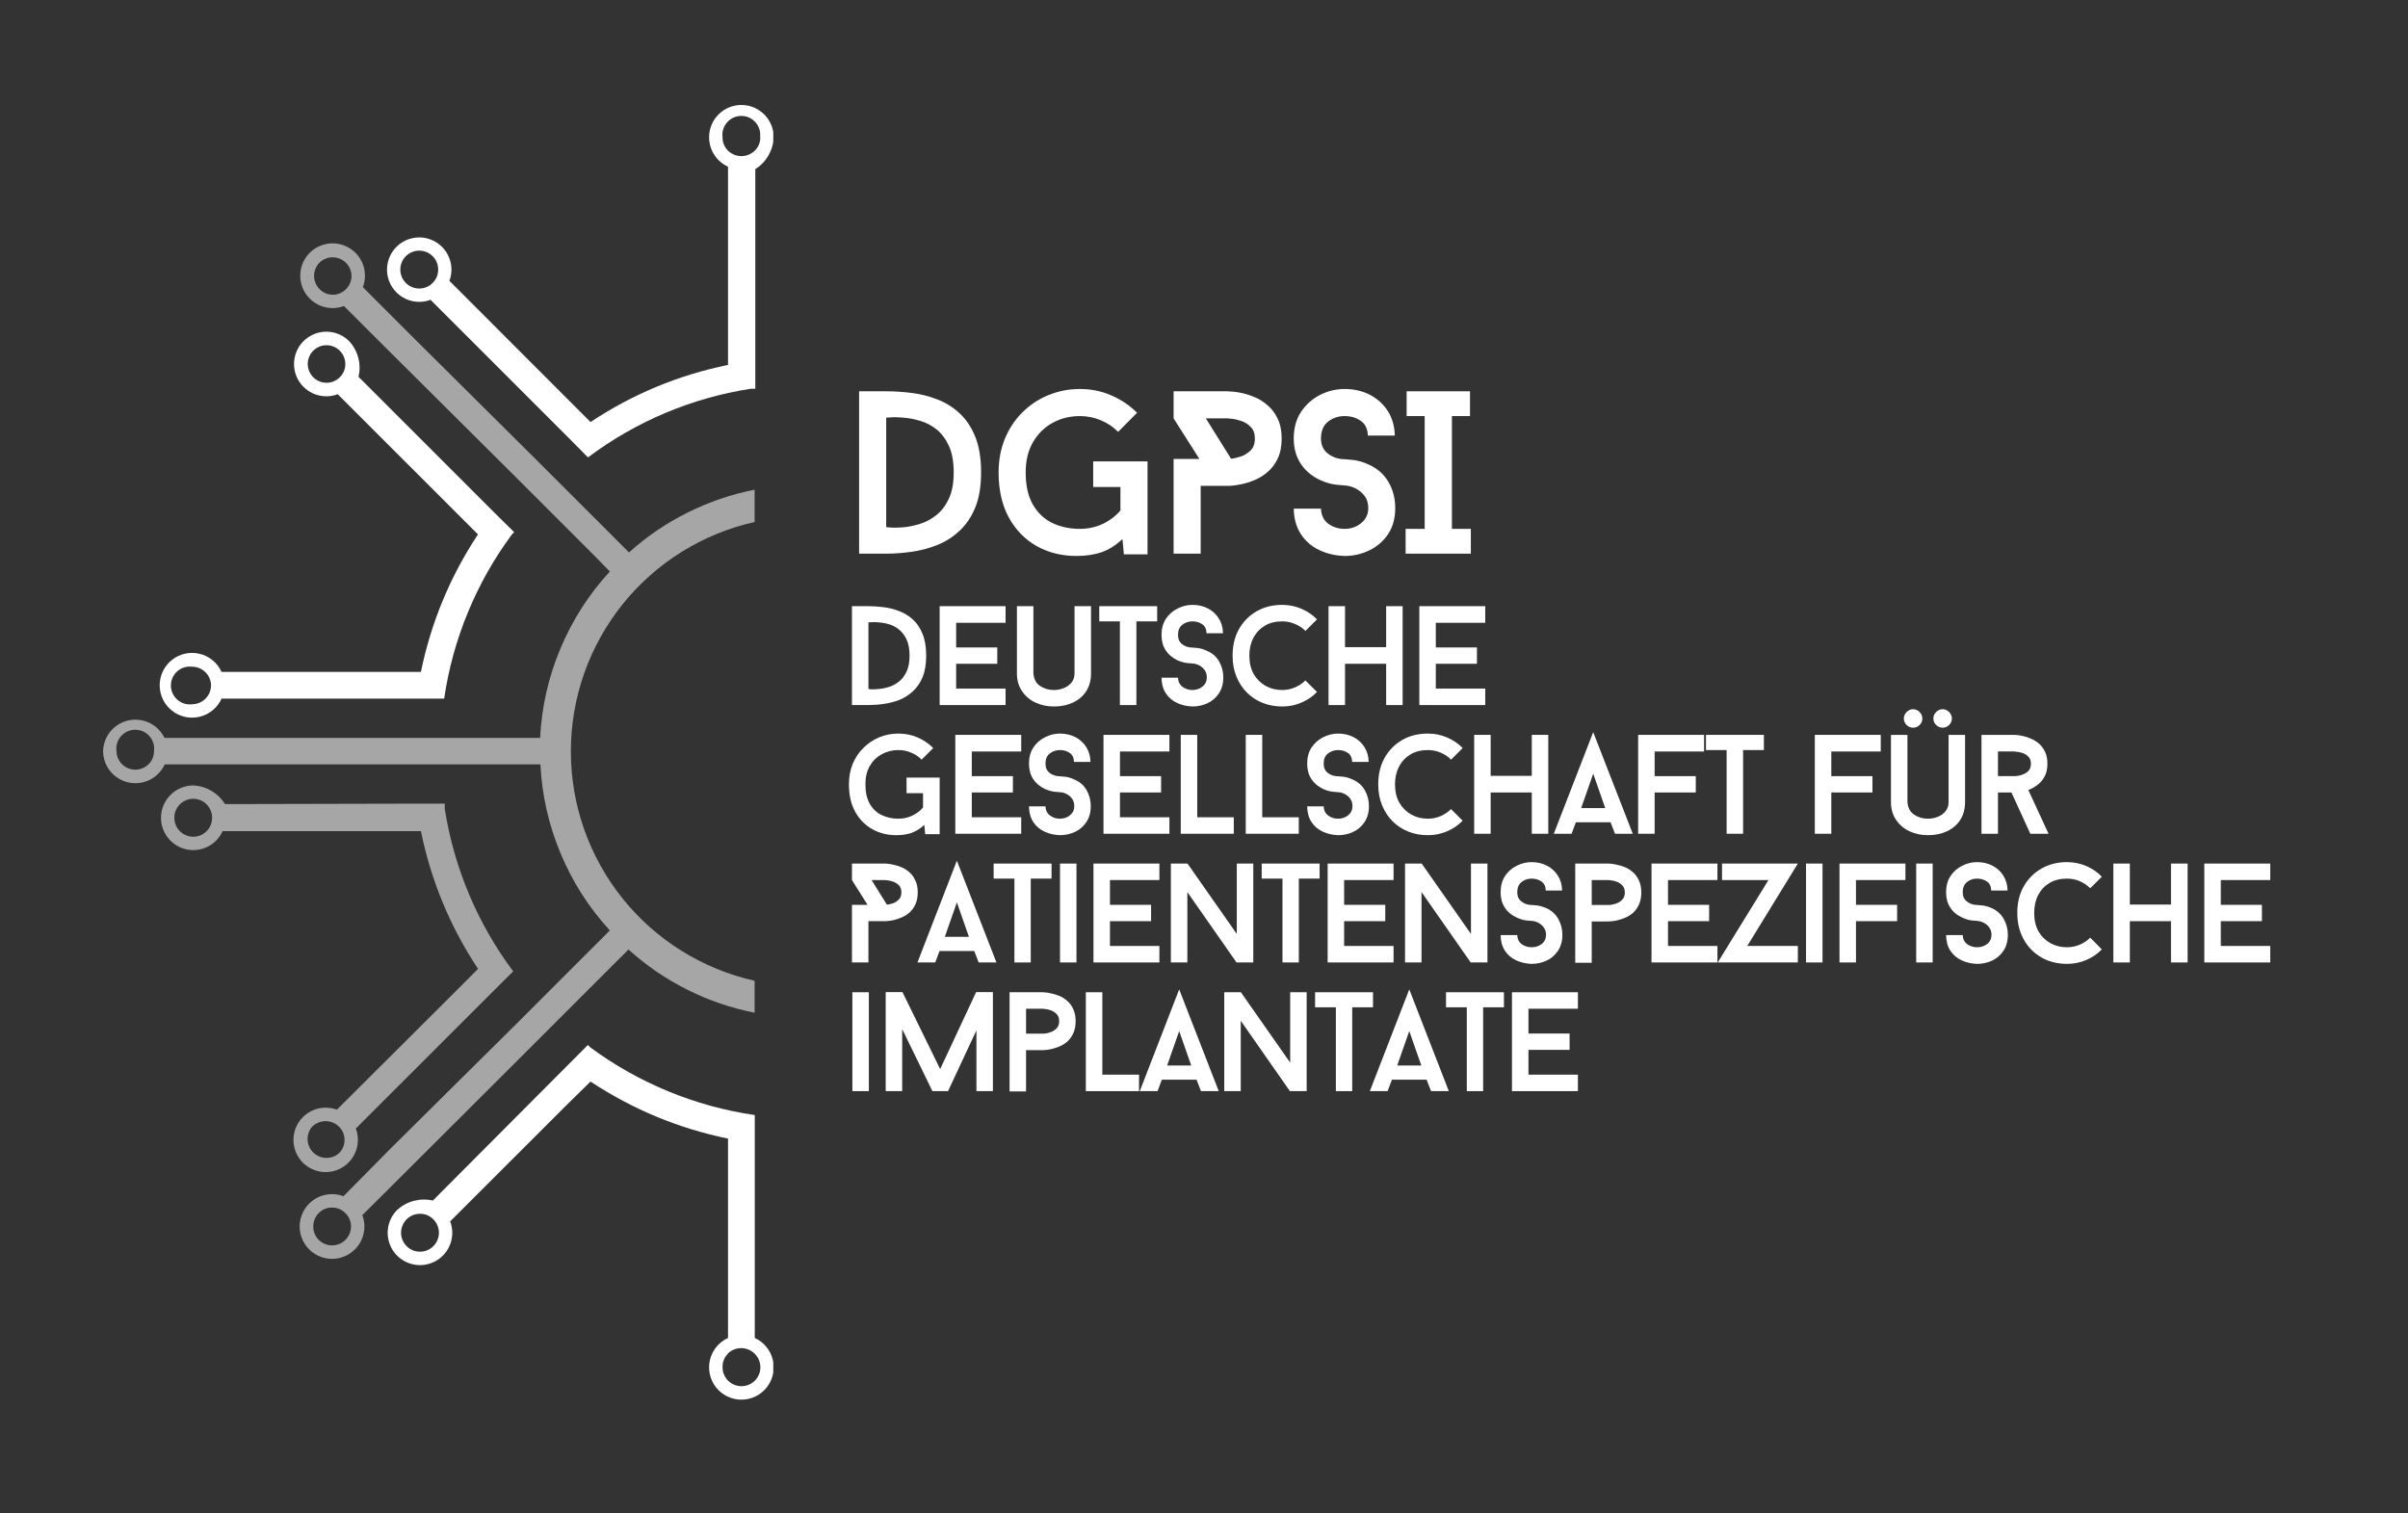 <svg xmlns="http://www.w3.org/2000/svg" xmlns:xlink="http://www.w3.org/1999/xlink" width="350" viewBox="0 0 262.5 165" height="220" preserveAspectRatio="xMidYMid meet"><rect x="0" y="0" width="262.5" height="165" fill="#333333" stroke="none"/><defs><g></g><clipPath id="7691afd030"><path d="M 42 11.207 L 84.297 11.207 L 84.297 50 L 42 50 Z M 42 11.207 " clip-rule="nonzero"></path></clipPath><clipPath id="3bd747a283"><path d="M 42 113 L 84.297 113 L 84.297 152.848 L 42 152.848 Z M 42 113 " clip-rule="nonzero"></path></clipPath><clipPath id="331f155a8c"><path d="M 11.238 26 L 83 26 L 83 138 L 11.238 138 Z M 11.238 26 " clip-rule="nonzero"></path></clipPath></defs><g fill="#ffffff" fill-opacity="1"><g transform="translate(91.653, 60.363)"><g><path d="M 4.953 -17.703 C 5.816 -17.703 6.723 -17.645 7.672 -17.531 C 8.629 -17.414 9.555 -17.188 10.453 -16.844 C 11.359 -16.508 12.172 -16.016 12.891 -15.359 C 13.617 -14.711 14.203 -13.859 14.641 -12.797 C 15.078 -11.734 15.297 -10.422 15.297 -8.859 C 15.297 -7.336 15.082 -6.055 14.656 -5.016 C 14.227 -3.984 13.648 -3.133 12.922 -2.469 C 12.203 -1.801 11.395 -1.289 10.5 -0.938 C 9.602 -0.582 8.676 -0.336 7.719 -0.203 C 6.758 -0.066 5.836 0 4.953 0 L 2 0 L 2 -17.703 Z M 4.953 -2.891 C 4.953 -2.891 5.129 -2.875 5.484 -2.844 C 5.836 -2.82 6.289 -2.832 6.844 -2.875 C 7.406 -2.926 8.004 -3.051 8.641 -3.25 C 9.273 -3.445 9.867 -3.766 10.422 -4.203 C 10.973 -4.641 11.426 -5.234 11.781 -5.984 C 12.133 -6.734 12.312 -7.691 12.312 -8.859 C 12.312 -10.035 12.133 -11.004 11.781 -11.766 C 11.426 -12.523 10.973 -13.125 10.422 -13.562 C 9.867 -14 9.273 -14.305 8.641 -14.484 C 8.004 -14.672 7.406 -14.785 6.844 -14.828 C 6.289 -14.879 5.836 -14.891 5.484 -14.859 C 5.129 -14.836 4.953 -14.828 4.953 -14.828 Z M 4.953 -2.891 "></path></g></g></g><g fill="#ffffff" fill-opacity="1"><g transform="translate(107.39, 60.363)"><g><path d="M 17.703 -10.062 L 17.703 0.078 L 15.125 0.078 L 14.969 -1.594 C 14.25 -0.914 13.492 -0.438 12.703 -0.156 C 11.91 0.113 10.988 0.25 9.938 0.25 C 8.352 0.25 6.922 -0.102 5.641 -0.812 C 4.359 -1.531 3.344 -2.566 2.594 -3.922 C 1.844 -5.285 1.469 -6.93 1.469 -8.859 C 1.469 -10.172 1.691 -11.383 2.141 -12.5 C 2.598 -13.613 3.234 -14.578 4.047 -15.391 C 4.867 -16.211 5.816 -16.844 6.891 -17.281 C 7.961 -17.727 9.109 -17.953 10.328 -17.953 C 11.555 -17.953 12.703 -17.719 13.766 -17.25 C 14.836 -16.789 15.77 -16.16 16.562 -15.359 L 14.5 -13.281 C 13.969 -13.82 13.336 -14.242 12.609 -14.547 C 11.891 -14.848 11.129 -15 10.328 -15 C 9.242 -15 8.254 -14.754 7.359 -14.266 C 6.461 -13.773 5.75 -13.07 5.219 -12.156 C 4.688 -11.25 4.422 -10.148 4.422 -8.859 C 4.422 -7.422 4.688 -6.242 5.219 -5.328 C 5.75 -4.422 6.461 -3.754 7.359 -3.328 C 8.254 -2.91 9.242 -2.703 10.328 -2.703 C 11.211 -2.703 12.035 -2.879 12.797 -3.234 C 13.555 -3.586 14.207 -4.078 14.75 -4.703 L 14.75 -7.266 L 11.781 -7.266 L 11.781 -10.062 Z M 17.703 -10.062 "></path></g></g></g><g fill="#ffffff" fill-opacity="1"><g transform="translate(125.936, 60.363)"><g><path d="M 7.891 -17.703 C 7.891 -17.703 8.031 -17.691 8.312 -17.672 C 8.602 -17.66 8.973 -17.609 9.422 -17.516 C 9.867 -17.422 10.344 -17.27 10.844 -17.062 C 11.344 -16.852 11.812 -16.555 12.25 -16.172 C 12.695 -15.797 13.062 -15.312 13.344 -14.719 C 13.633 -14.133 13.781 -13.41 13.781 -12.547 C 13.781 -11.68 13.633 -10.953 13.344 -10.359 C 13.062 -9.773 12.695 -9.289 12.25 -8.906 C 11.812 -8.531 11.344 -8.238 10.844 -8.031 C 10.344 -7.82 9.867 -7.672 9.422 -7.578 C 8.973 -7.484 8.602 -7.426 8.312 -7.406 C 8.031 -7.395 7.891 -7.391 7.891 -7.391 L 4.953 -7.391 L 4.953 0 L 2 0 L 2 -10.328 L 4.812 -10.328 L 2 -14.75 L 2 -17.703 Z M 8.266 -10.344 C 8.535 -10.375 8.875 -10.453 9.281 -10.578 C 9.688 -10.711 10.051 -10.93 10.375 -11.234 C 10.695 -11.535 10.859 -11.973 10.859 -12.547 C 10.859 -13.098 10.707 -13.52 10.406 -13.812 C 10.113 -14.113 9.77 -14.332 9.375 -14.469 C 8.977 -14.602 8.629 -14.68 8.328 -14.703 C 8.035 -14.734 7.891 -14.75 7.891 -14.75 L 5.516 -14.75 Z M 8.266 -10.344 "></path></g></g></g><g fill="#ffffff" fill-opacity="1"><g transform="translate(139.674, 60.363)"><g><path d="M 6.906 0.25 C 5.895 0.219 4.973 0.004 4.141 -0.391 C 3.305 -0.785 2.641 -1.363 2.141 -2.125 C 1.641 -2.883 1.379 -3.812 1.359 -4.906 L 4.328 -4.906 C 4.359 -4.176 4.629 -3.625 5.141 -3.25 C 5.66 -2.883 6.25 -2.703 6.906 -2.703 C 7.594 -2.703 8.191 -2.91 8.703 -3.328 C 9.223 -3.742 9.484 -4.297 9.484 -4.984 C 9.484 -5.492 9.352 -5.926 9.094 -6.281 C 8.832 -6.633 8.504 -6.91 8.109 -7.109 C 7.711 -7.305 7.312 -7.414 6.906 -7.438 C 6.844 -7.438 6.547 -7.461 6.016 -7.516 C 5.484 -7.566 4.895 -7.734 4.25 -8.016 C 3.32 -8.453 2.609 -9.055 2.109 -9.828 C 1.609 -10.598 1.359 -11.504 1.359 -12.547 C 1.359 -13.672 1.617 -14.633 2.141 -15.438 C 2.672 -16.238 3.359 -16.859 4.203 -17.297 C 5.055 -17.734 5.957 -17.953 6.906 -17.953 C 7.938 -17.953 8.859 -17.738 9.672 -17.312 C 10.492 -16.883 11.145 -16.289 11.625 -15.531 C 12.102 -14.77 12.352 -13.883 12.375 -12.875 L 9.438 -12.875 C 9.414 -13.613 9.156 -14.148 8.656 -14.484 C 8.164 -14.828 7.582 -15 6.906 -15 C 6.219 -15 5.613 -14.797 5.094 -14.391 C 4.582 -13.984 4.328 -13.367 4.328 -12.547 C 4.328 -11.816 4.594 -11.258 5.125 -10.875 C 5.656 -10.488 6.25 -10.297 6.906 -10.297 C 6.969 -10.297 7.266 -10.27 7.797 -10.219 C 8.328 -10.164 8.906 -10 9.531 -9.719 C 10.477 -9.289 11.195 -8.656 11.688 -7.812 C 12.176 -6.969 12.422 -6.023 12.422 -4.984 C 12.422 -3.848 12.16 -2.895 11.641 -2.125 C 11.117 -1.352 10.438 -0.766 9.594 -0.359 C 8.758 0.047 7.863 0.25 6.906 0.25 Z M 6.906 0.25 "></path></g></g></g><g fill="#ffffff" fill-opacity="1"><g transform="translate(152.401, 60.363)"><g><path d="M 5.875 -15 L 5.875 -2.703 L 7.938 -2.703 L 7.938 0 L 0.828 0 L 0.828 -2.703 L 2.906 -2.703 L 2.906 -15 L 0.938 -15 L 0.938 -17.703 L 7.844 -17.703 L 7.844 -15 Z M 5.875 -15 "></path></g></g></g><g fill="#ffffff" fill-opacity="1"><g transform="translate(91.653, 76.869)"><g><path d="M 3.016 -10.781 C 3.535 -10.781 4.086 -10.742 4.672 -10.672 C 5.254 -10.598 5.816 -10.457 6.359 -10.25 C 6.91 -10.039 7.406 -9.738 7.844 -9.344 C 8.289 -8.945 8.645 -8.426 8.906 -7.781 C 9.176 -7.133 9.312 -6.336 9.312 -5.391 C 9.312 -4.461 9.18 -3.68 8.922 -3.047 C 8.66 -2.422 8.305 -1.906 7.859 -1.5 C 7.422 -1.094 6.93 -0.781 6.391 -0.562 C 5.848 -0.352 5.281 -0.207 4.688 -0.125 C 4.102 -0.039 3.547 0 3.016 0 L 1.219 0 L 1.219 -10.781 Z M 3.016 -1.75 C 3.016 -1.75 3.117 -1.738 3.328 -1.719 C 3.547 -1.707 3.82 -1.719 4.156 -1.75 C 4.5 -1.781 4.863 -1.852 5.25 -1.969 C 5.633 -2.094 5.992 -2.285 6.328 -2.547 C 6.672 -2.816 6.953 -3.18 7.172 -3.641 C 7.391 -4.098 7.5 -4.68 7.5 -5.391 C 7.5 -6.109 7.391 -6.695 7.172 -7.156 C 6.953 -7.613 6.672 -7.977 6.328 -8.25 C 5.992 -8.52 5.633 -8.707 5.25 -8.812 C 4.863 -8.926 4.5 -8.992 4.156 -9.016 C 3.82 -9.047 3.547 -9.051 3.328 -9.031 C 3.117 -9.02 3.016 -9.016 3.016 -9.016 Z M 3.016 -1.75 "></path></g></g></g><g fill="#ffffff" fill-opacity="1"><g transform="translate(101.214, 76.869)"><g><path d="M 3.016 -8.969 L 3.016 -6.281 L 7.5 -6.281 L 7.5 -4.5 L 3.016 -4.5 L 3.016 -1.797 L 8.406 -1.797 L 8.406 0 L 1.219 0 L 1.219 -10.781 L 8.406 -10.781 L 8.406 -8.969 Z M 3.016 -8.969 "></path></g></g></g><g fill="#ffffff" fill-opacity="1"><g transform="translate(109.637, 76.869)"><g><path d="M 5.25 0.156 C 4.508 0.156 3.832 0.008 3.219 -0.281 C 2.613 -0.57 2.129 -0.988 1.766 -1.531 C 1.398 -2.07 1.219 -2.711 1.219 -3.453 L 1.219 -10.781 L 3.016 -10.781 L 3.016 -3.453 C 3.066 -2.828 3.312 -2.367 3.75 -2.078 C 4.188 -1.785 4.688 -1.641 5.25 -1.641 C 5.625 -1.641 5.977 -1.707 6.312 -1.844 C 6.656 -1.977 6.938 -2.176 7.156 -2.438 C 7.383 -2.707 7.5 -3.047 7.5 -3.453 L 7.5 -10.781 L 9.297 -10.781 L 9.297 -3.453 C 9.297 -2.691 9.117 -2.039 8.766 -1.5 C 8.41 -0.957 7.926 -0.547 7.312 -0.266 C 6.707 0.016 6.02 0.156 5.25 0.156 Z M 5.25 0.156 "></path></g></g></g><g fill="#ffffff" fill-opacity="1"><g transform="translate(119.52, 76.869)"><g><path d="M 6.625 -9.125 L 4.359 -9.125 L 4.359 0 L 2.562 0 L 2.562 -9.125 L 0.312 -9.125 L 0.312 -10.781 L 6.625 -10.781 Z M 6.625 -9.125 "></path></g></g></g><g fill="#ffffff" fill-opacity="1"><g transform="translate(125.791, 76.869)"><g><path d="M 4.203 0.156 C 3.586 0.133 3.023 0.004 2.516 -0.234 C 2.004 -0.473 1.598 -0.82 1.297 -1.281 C 0.992 -1.75 0.836 -2.316 0.828 -2.984 L 2.625 -2.984 C 2.645 -2.547 2.812 -2.211 3.125 -1.984 C 3.438 -1.754 3.797 -1.641 4.203 -1.641 C 4.617 -1.641 4.984 -1.766 5.297 -2.016 C 5.609 -2.266 5.766 -2.598 5.766 -3.016 C 5.766 -3.328 5.688 -3.594 5.531 -3.812 C 5.375 -4.031 5.176 -4.203 4.938 -4.328 C 4.695 -4.453 4.453 -4.52 4.203 -4.531 C 4.16 -4.531 3.977 -4.547 3.656 -4.578 C 3.332 -4.609 2.973 -4.707 2.578 -4.875 C 2.016 -5.145 1.582 -5.508 1.281 -5.969 C 0.977 -6.438 0.828 -6.992 0.828 -7.641 C 0.828 -8.328 0.984 -8.91 1.297 -9.391 C 1.617 -9.879 2.039 -10.254 2.562 -10.516 C 3.082 -10.785 3.629 -10.922 4.203 -10.922 C 4.828 -10.922 5.391 -10.789 5.891 -10.531 C 6.391 -10.27 6.785 -9.906 7.078 -9.438 C 7.367 -8.977 7.52 -8.441 7.531 -7.828 L 5.734 -7.828 C 5.723 -8.285 5.566 -8.613 5.266 -8.812 C 4.961 -9.02 4.609 -9.125 4.203 -9.125 C 3.785 -9.125 3.414 -9 3.094 -8.75 C 2.781 -8.508 2.625 -8.141 2.625 -7.641 C 2.625 -7.191 2.785 -6.848 3.109 -6.609 C 3.43 -6.379 3.797 -6.266 4.203 -6.266 C 4.242 -6.266 4.426 -6.25 4.75 -6.219 C 5.07 -6.188 5.422 -6.082 5.797 -5.906 C 6.379 -5.656 6.816 -5.27 7.109 -4.75 C 7.41 -4.227 7.562 -3.648 7.562 -3.016 C 7.562 -2.328 7.398 -1.742 7.078 -1.266 C 6.766 -0.797 6.352 -0.441 5.844 -0.203 C 5.332 0.035 4.785 0.156 4.203 0.156 Z M 4.203 0.156 "></path></g></g></g><g fill="#ffffff" fill-opacity="1"><g transform="translate(133.522, 76.869)"><g><path d="M 6.25 -1.641 C 6.738 -1.641 7.203 -1.734 7.641 -1.922 C 8.086 -2.117 8.469 -2.375 8.781 -2.688 L 10.047 -1.422 C 9.566 -0.93 9 -0.547 8.344 -0.266 C 7.695 0.016 7 0.156 6.25 0.156 C 5.508 0.156 4.812 0.031 4.156 -0.219 C 3.5 -0.477 2.922 -0.852 2.422 -1.344 C 1.93 -1.832 1.547 -2.414 1.266 -3.094 C 0.984 -3.781 0.844 -4.547 0.844 -5.391 C 0.844 -6.473 1.07 -7.43 1.531 -8.266 C 2 -9.098 2.641 -9.75 3.453 -10.219 C 4.266 -10.688 5.195 -10.922 6.25 -10.922 C 7 -10.922 7.695 -10.781 8.344 -10.5 C 9 -10.219 9.566 -9.832 10.047 -9.344 L 8.781 -8.078 C 8.469 -8.41 8.086 -8.664 7.641 -8.844 C 7.203 -9.031 6.738 -9.125 6.25 -9.125 C 5.508 -9.125 4.875 -8.961 4.344 -8.641 C 3.812 -8.316 3.398 -7.875 3.109 -7.312 C 2.816 -6.758 2.672 -6.117 2.672 -5.391 C 2.672 -4.617 2.828 -3.953 3.141 -3.391 C 3.461 -2.836 3.895 -2.406 4.438 -2.094 C 4.988 -1.789 5.594 -1.641 6.25 -1.641 Z M 6.25 -1.641 "></path></g></g></g><g fill="#ffffff" fill-opacity="1"><g transform="translate(143.575, 76.869)"><g><path d="M 9.328 -10.781 L 9.328 0 L 7.531 0 L 7.531 -4.5 L 3.047 -4.5 L 3.047 0 L 1.25 0 L 1.25 -10.781 L 3.047 -10.781 L 3.047 -6.312 L 7.531 -6.312 L 7.531 -10.781 Z M 9.328 -10.781 "></path></g></g></g><g fill="#ffffff" fill-opacity="1"><g transform="translate(153.504, 76.869)"><g><path d="M 3.016 -8.969 L 3.016 -6.281 L 7.5 -6.281 L 7.5 -4.5 L 3.016 -4.5 L 3.016 -1.797 L 8.406 -1.797 L 8.406 0 L 1.219 0 L 1.219 -10.781 L 8.406 -10.781 L 8.406 -8.969 Z M 3.016 -8.969 "></path></g></g></g><g fill="#ffffff" fill-opacity="1"><g transform="translate(161.935, 76.869)"><g></g></g></g><g fill="#ffffff" fill-opacity="1"><g transform="translate(91.653, 90.9)"><g><path d="M 10.781 -6.125 L 10.781 0.047 L 9.203 0.047 L 9.109 -0.969 C 8.672 -0.562 8.207 -0.27 7.719 -0.094 C 7.238 0.07 6.68 0.156 6.047 0.156 C 5.086 0.156 4.219 -0.062 3.438 -0.5 C 2.656 -0.938 2.035 -1.566 1.578 -2.391 C 1.117 -3.211 0.891 -4.211 0.891 -5.391 C 0.891 -6.191 1.023 -6.93 1.297 -7.609 C 1.578 -8.285 1.969 -8.867 2.469 -9.359 C 2.969 -9.859 3.539 -10.242 4.188 -10.516 C 4.844 -10.785 5.539 -10.922 6.281 -10.922 C 7.031 -10.922 7.727 -10.781 8.375 -10.5 C 9.031 -10.219 9.598 -9.832 10.078 -9.344 L 8.812 -8.078 C 8.5 -8.41 8.117 -8.664 7.672 -8.844 C 7.234 -9.031 6.77 -9.125 6.281 -9.125 C 5.625 -9.125 5.02 -8.973 4.469 -8.672 C 3.926 -8.379 3.492 -7.957 3.172 -7.406 C 2.848 -6.852 2.688 -6.18 2.688 -5.391 C 2.688 -4.516 2.848 -3.801 3.172 -3.25 C 3.492 -2.695 3.926 -2.289 4.469 -2.031 C 5.02 -1.77 5.625 -1.641 6.281 -1.641 C 6.82 -1.641 7.32 -1.75 7.781 -1.969 C 8.25 -2.188 8.645 -2.484 8.969 -2.859 L 8.969 -4.422 L 7.172 -4.422 L 7.172 -6.125 Z M 10.781 -6.125 "></path></g></g></g><g fill="#ffffff" fill-opacity="1"><g transform="translate(102.92, 90.9)"><g><path d="M 3.016 -8.969 L 3.016 -6.281 L 7.5 -6.281 L 7.5 -4.5 L 3.016 -4.5 L 3.016 -1.797 L 8.406 -1.797 L 8.406 0 L 1.219 0 L 1.219 -10.781 L 8.406 -10.781 L 8.406 -8.969 Z M 3.016 -8.969 "></path></g></g></g><g fill="#ffffff" fill-opacity="1"><g transform="translate(111.343, 90.9)"><g><path d="M 4.203 0.156 C 3.586 0.133 3.023 0.004 2.516 -0.234 C 2.004 -0.473 1.598 -0.82 1.297 -1.281 C 0.992 -1.75 0.836 -2.316 0.828 -2.984 L 2.625 -2.984 C 2.645 -2.547 2.812 -2.211 3.125 -1.984 C 3.438 -1.754 3.797 -1.641 4.203 -1.641 C 4.617 -1.641 4.984 -1.766 5.297 -2.016 C 5.609 -2.266 5.766 -2.598 5.766 -3.016 C 5.766 -3.328 5.688 -3.594 5.531 -3.812 C 5.375 -4.031 5.176 -4.203 4.938 -4.328 C 4.695 -4.453 4.453 -4.52 4.203 -4.531 C 4.16 -4.531 3.977 -4.547 3.656 -4.578 C 3.332 -4.609 2.973 -4.707 2.578 -4.875 C 2.016 -5.145 1.582 -5.508 1.281 -5.969 C 0.977 -6.438 0.828 -6.992 0.828 -7.641 C 0.828 -8.328 0.984 -8.91 1.297 -9.391 C 1.617 -9.879 2.039 -10.254 2.562 -10.516 C 3.082 -10.785 3.629 -10.922 4.203 -10.922 C 4.828 -10.922 5.391 -10.789 5.891 -10.531 C 6.391 -10.27 6.785 -9.906 7.078 -9.438 C 7.367 -8.977 7.52 -8.441 7.531 -7.828 L 5.734 -7.828 C 5.723 -8.285 5.566 -8.613 5.266 -8.812 C 4.961 -9.02 4.609 -9.125 4.203 -9.125 C 3.785 -9.125 3.414 -9 3.094 -8.75 C 2.781 -8.508 2.625 -8.141 2.625 -7.641 C 2.625 -7.191 2.785 -6.848 3.109 -6.609 C 3.43 -6.379 3.797 -6.266 4.203 -6.266 C 4.242 -6.266 4.426 -6.25 4.75 -6.219 C 5.07 -6.188 5.422 -6.082 5.797 -5.906 C 6.379 -5.656 6.816 -5.27 7.109 -4.75 C 7.41 -4.227 7.562 -3.648 7.562 -3.016 C 7.562 -2.328 7.398 -1.742 7.078 -1.266 C 6.766 -0.797 6.352 -0.441 5.844 -0.203 C 5.332 0.035 4.785 0.156 4.203 0.156 Z M 4.203 0.156 "></path></g></g></g><g fill="#ffffff" fill-opacity="1"><g transform="translate(119.074, 90.9)"><g><path d="M 3.016 -8.969 L 3.016 -6.281 L 7.5 -6.281 L 7.5 -4.5 L 3.016 -4.5 L 3.016 -1.797 L 8.406 -1.797 L 8.406 0 L 1.219 0 L 1.219 -10.781 L 8.406 -10.781 L 8.406 -8.969 Z M 3.016 -8.969 "></path></g></g></g><g fill="#ffffff" fill-opacity="1"><g transform="translate(127.497, 90.9)"><g><path d="M 3.016 -1.797 L 7 -1.797 L 7 0 L 1.219 0 L 1.219 -10.781 L 3.016 -10.781 Z M 3.016 -1.797 "></path></g></g></g><g fill="#ffffff" fill-opacity="1"><g transform="translate(134.583, 90.9)"><g><path d="M 3.016 -1.797 L 7 -1.797 L 7 0 L 1.219 0 L 1.219 -10.781 L 3.016 -10.781 Z M 3.016 -1.797 "></path></g></g></g><g fill="#ffffff" fill-opacity="1"><g transform="translate(141.669, 90.9)"><g><path d="M 4.203 0.156 C 3.586 0.133 3.023 0.004 2.516 -0.234 C 2.004 -0.473 1.598 -0.82 1.297 -1.281 C 0.992 -1.75 0.836 -2.316 0.828 -2.984 L 2.625 -2.984 C 2.645 -2.547 2.812 -2.211 3.125 -1.984 C 3.438 -1.754 3.797 -1.641 4.203 -1.641 C 4.617 -1.641 4.984 -1.766 5.297 -2.016 C 5.609 -2.266 5.766 -2.598 5.766 -3.016 C 5.766 -3.328 5.688 -3.594 5.531 -3.812 C 5.375 -4.031 5.176 -4.203 4.938 -4.328 C 4.695 -4.453 4.453 -4.52 4.203 -4.531 C 4.16 -4.531 3.977 -4.547 3.656 -4.578 C 3.332 -4.609 2.973 -4.707 2.578 -4.875 C 2.016 -5.145 1.582 -5.508 1.281 -5.969 C 0.977 -6.438 0.828 -6.992 0.828 -7.641 C 0.828 -8.328 0.984 -8.91 1.297 -9.391 C 1.617 -9.879 2.039 -10.254 2.562 -10.516 C 3.082 -10.785 3.629 -10.922 4.203 -10.922 C 4.828 -10.922 5.391 -10.789 5.891 -10.531 C 6.391 -10.27 6.785 -9.906 7.078 -9.438 C 7.367 -8.977 7.52 -8.441 7.531 -7.828 L 5.734 -7.828 C 5.723 -8.285 5.566 -8.613 5.266 -8.812 C 4.961 -9.02 4.609 -9.125 4.203 -9.125 C 3.785 -9.125 3.414 -9 3.094 -8.75 C 2.781 -8.508 2.625 -8.141 2.625 -7.641 C 2.625 -7.191 2.785 -6.848 3.109 -6.609 C 3.43 -6.379 3.797 -6.266 4.203 -6.266 C 4.242 -6.266 4.426 -6.25 4.75 -6.219 C 5.07 -6.188 5.422 -6.082 5.797 -5.906 C 6.379 -5.656 6.816 -5.27 7.109 -4.75 C 7.41 -4.227 7.562 -3.648 7.562 -3.016 C 7.562 -2.328 7.398 -1.742 7.078 -1.266 C 6.766 -0.797 6.352 -0.441 5.844 -0.203 C 5.332 0.035 4.785 0.156 4.203 0.156 Z M 4.203 0.156 "></path></g></g></g><g fill="#ffffff" fill-opacity="1"><g transform="translate(149.4, 90.9)"><g><path d="M 6.25 -1.641 C 6.738 -1.641 7.203 -1.734 7.641 -1.922 C 8.086 -2.117 8.469 -2.375 8.781 -2.688 L 10.047 -1.422 C 9.566 -0.93 9 -0.547 8.344 -0.266 C 7.695 0.016 7 0.156 6.25 0.156 C 5.508 0.156 4.812 0.031 4.156 -0.219 C 3.5 -0.477 2.922 -0.852 2.422 -1.344 C 1.93 -1.832 1.547 -2.414 1.266 -3.094 C 0.984 -3.781 0.844 -4.547 0.844 -5.391 C 0.844 -6.473 1.07 -7.43 1.531 -8.266 C 2 -9.098 2.641 -9.75 3.453 -10.219 C 4.266 -10.688 5.195 -10.922 6.25 -10.922 C 7 -10.922 7.695 -10.781 8.344 -10.5 C 9 -10.219 9.566 -9.832 10.047 -9.344 L 8.781 -8.078 C 8.469 -8.41 8.086 -8.664 7.641 -8.844 C 7.203 -9.031 6.738 -9.125 6.25 -9.125 C 5.508 -9.125 4.875 -8.961 4.344 -8.641 C 3.812 -8.316 3.398 -7.875 3.109 -7.312 C 2.816 -6.758 2.672 -6.117 2.672 -5.391 C 2.672 -4.617 2.828 -3.953 3.141 -3.391 C 3.461 -2.836 3.895 -2.406 4.438 -2.094 C 4.988 -1.789 5.594 -1.641 6.25 -1.641 Z M 6.25 -1.641 "></path></g></g></g><g fill="#ffffff" fill-opacity="1"><g transform="translate(159.452, 90.9)"><g><path d="M 9.328 -10.781 L 9.328 0 L 7.531 0 L 7.531 -4.5 L 3.047 -4.5 L 3.047 0 L 1.25 0 L 1.25 -10.781 L 3.047 -10.781 L 3.047 -6.312 L 7.531 -6.312 L 7.531 -10.781 Z M 9.328 -10.781 "></path></g></g></g><g fill="#ffffff" fill-opacity="1"><g transform="translate(169.382, 90.9)"><g><path d="M 6.188 -1.25 L 2.406 -1.25 L 1.938 0 L 0 0 L 4.297 -11.078 L 8.609 0 L 6.672 0 Z M 2.984 -2.797 L 5.609 -2.797 L 4.297 -6.547 Z M 2.984 -2.797 "></path></g></g></g><g fill="#ffffff" fill-opacity="1"><g transform="translate(177.359, 90.9)"><g><path d="M 3.016 -8.969 L 3.016 -6.281 L 7.5 -6.281 L 7.5 -4.5 L 3.016 -4.5 L 3.016 0 L 1.219 0 L 1.219 -10.781 L 8.406 -10.781 L 8.406 -8.969 Z M 3.016 -8.969 "></path></g></g></g><g fill="#ffffff" fill-opacity="1"><g transform="translate(185.659, 90.9)"><g><path d="M 6.625 -9.125 L 4.359 -9.125 L 4.359 0 L 2.562 0 L 2.562 -9.125 L 0.312 -9.125 L 0.312 -10.781 L 6.625 -10.781 Z M 6.625 -9.125 "></path></g></g></g><g fill="#ffffff" fill-opacity="1"><g transform="translate(191.93, 90.9)"><g></g></g></g><g fill="#ffffff" fill-opacity="1"><g transform="translate(196.618, 90.9)"><g><path d="M 3.016 -8.969 L 3.016 -6.281 L 7.5 -6.281 L 7.5 -4.5 L 3.016 -4.5 L 3.016 0 L 1.219 0 L 1.219 -10.781 L 8.406 -10.781 L 8.406 -8.969 Z M 3.016 -8.969 "></path></g></g></g><g fill="#ffffff" fill-opacity="1"><g transform="translate(204.918, 90.9)"><g><path d="M 4.641 -12.562 C 4.641 -12.289 4.539 -12.055 4.344 -11.859 C 4.145 -11.66 3.906 -11.562 3.625 -11.562 C 3.363 -11.562 3.129 -11.66 2.922 -11.859 C 2.723 -12.055 2.625 -12.289 2.625 -12.562 C 2.625 -12.832 2.723 -13.066 2.922 -13.266 C 3.129 -13.473 3.363 -13.578 3.625 -13.578 C 3.906 -13.578 4.145 -13.473 4.344 -13.266 C 4.539 -13.066 4.641 -12.832 4.641 -12.562 Z M 7.859 -12.562 C 7.859 -12.289 7.758 -12.055 7.562 -11.859 C 7.363 -11.66 7.125 -11.562 6.844 -11.562 C 6.582 -11.562 6.348 -11.66 6.141 -11.859 C 5.941 -12.055 5.844 -12.289 5.844 -12.562 C 5.844 -12.832 5.941 -13.066 6.141 -13.266 C 6.348 -13.473 6.582 -13.578 6.844 -13.578 C 7.125 -13.578 7.363 -13.473 7.562 -13.266 C 7.758 -13.066 7.859 -12.832 7.859 -12.562 Z M 5.25 0.156 C 4.508 0.156 3.832 0.008 3.219 -0.281 C 2.613 -0.57 2.129 -0.988 1.766 -1.531 C 1.398 -2.07 1.219 -2.711 1.219 -3.453 L 1.219 -10.781 L 3.016 -10.781 L 3.016 -3.453 C 3.066 -2.828 3.312 -2.367 3.75 -2.078 C 4.188 -1.785 4.688 -1.641 5.25 -1.641 C 5.625 -1.641 5.977 -1.707 6.312 -1.844 C 6.656 -1.977 6.938 -2.176 7.156 -2.438 C 7.383 -2.707 7.5 -3.047 7.5 -3.453 L 7.5 -10.781 L 9.297 -10.781 L 9.297 -3.453 C 9.297 -2.691 9.117 -2.039 8.766 -1.5 C 8.41 -0.957 7.926 -0.547 7.312 -0.266 C 6.707 0.016 6.02 0.156 5.25 0.156 Z M 5.25 0.156 "></path></g></g></g><g fill="#ffffff" fill-opacity="1"><g transform="translate(214.801, 90.9)"><g><path d="M 4.469 -4.5 L 3 -4.5 L 3 0 L 1.203 0 L 1.203 -10.781 L 4.781 -10.781 C 4.781 -10.781 4.867 -10.773 5.047 -10.766 C 5.223 -10.754 5.445 -10.719 5.719 -10.656 C 5.988 -10.602 6.273 -10.508 6.578 -10.375 C 6.891 -10.25 7.18 -10.07 7.453 -9.844 C 7.723 -9.613 7.945 -9.316 8.125 -8.953 C 8.301 -8.598 8.391 -8.16 8.391 -7.641 C 8.391 -7.055 8.281 -6.578 8.062 -6.203 C 7.852 -5.828 7.586 -5.523 7.266 -5.297 C 6.953 -5.066 6.633 -4.891 6.312 -4.766 L 8.516 0 L 6.531 0 Z M 3 -6.281 L 4.781 -6.281 C 4.781 -6.281 4.867 -6.285 5.047 -6.297 C 5.234 -6.316 5.445 -6.367 5.688 -6.453 C 5.926 -6.535 6.133 -6.664 6.312 -6.844 C 6.5 -7.031 6.594 -7.297 6.594 -7.641 C 6.594 -7.973 6.5 -8.227 6.312 -8.406 C 6.133 -8.594 5.926 -8.723 5.688 -8.797 C 5.445 -8.879 5.234 -8.926 5.047 -8.938 C 4.867 -8.957 4.781 -8.969 4.781 -8.969 L 3 -8.969 Z M 3 -6.281 "></path></g></g></g><g fill="#ffffff" fill-opacity="1"><g transform="translate(91.653, 104.931)"><g><path d="M 4.812 -10.781 C 4.812 -10.781 4.895 -10.773 5.062 -10.766 C 5.238 -10.754 5.461 -10.719 5.734 -10.656 C 6.004 -10.602 6.289 -10.516 6.594 -10.391 C 6.906 -10.266 7.195 -10.082 7.469 -9.844 C 7.738 -9.613 7.957 -9.316 8.125 -8.953 C 8.301 -8.598 8.391 -8.16 8.391 -7.641 C 8.391 -7.117 8.301 -6.676 8.125 -6.312 C 7.957 -5.957 7.738 -5.66 7.469 -5.422 C 7.195 -5.191 6.906 -5.016 6.594 -4.891 C 6.289 -4.766 6.004 -4.672 5.734 -4.609 C 5.461 -4.555 5.238 -4.523 5.062 -4.516 C 4.895 -4.504 4.812 -4.5 4.812 -4.5 L 3.016 -4.5 L 3.016 0 L 1.219 0 L 1.219 -6.281 L 2.922 -6.281 L 1.219 -8.984 L 1.219 -10.781 Z M 5.031 -6.297 C 5.195 -6.316 5.406 -6.363 5.656 -6.438 C 5.906 -6.52 6.125 -6.656 6.312 -6.844 C 6.508 -7.031 6.609 -7.297 6.609 -7.641 C 6.609 -7.984 6.516 -8.242 6.328 -8.422 C 6.148 -8.598 5.941 -8.727 5.703 -8.812 C 5.461 -8.895 5.254 -8.941 5.078 -8.953 C 4.898 -8.973 4.812 -8.984 4.812 -8.984 L 3.359 -8.984 Z M 5.031 -6.297 "></path></g></g></g><g fill="#ffffff" fill-opacity="1"><g transform="translate(100.014, 104.931)"><g><path d="M 6.188 -1.25 L 2.406 -1.25 L 1.938 0 L 0 0 L 4.297 -11.094 L 8.609 0 L 6.672 0 Z M 2.984 -2.797 L 5.609 -2.797 L 4.297 -6.547 Z M 2.984 -2.797 "></path></g></g></g><g fill="#ffffff" fill-opacity="1"><g transform="translate(108.005, 104.931)"><g><path d="M 6.625 -9.141 L 4.359 -9.141 L 4.359 0 L 2.578 0 L 2.578 -9.141 L 0.312 -9.141 L 0.312 -10.781 L 6.625 -10.781 Z M 6.625 -9.141 "></path></g></g></g><g fill="#ffffff" fill-opacity="1"><g transform="translate(114.287, 104.931)"><g><path d="M 1.266 0 L 1.266 -10.781 L 3.062 -10.781 L 3.062 0 Z M 1.266 0 "></path></g></g></g><g fill="#ffffff" fill-opacity="1"><g transform="translate(117.982, 104.931)"><g><path d="M 3.016 -8.984 L 3.016 -6.281 L 7.5 -6.281 L 7.5 -4.5 L 3.016 -4.5 L 3.016 -1.797 L 8.406 -1.797 L 8.406 0 L 1.219 0 L 1.219 -10.781 L 8.406 -10.781 L 8.406 -8.984 Z M 3.016 -8.984 "></path></g></g></g><g fill="#ffffff" fill-opacity="1"><g transform="translate(126.419, 104.931)"><g><path d="M 10.203 0 L 8.375 0 L 3.016 -7.672 L 3.016 0 L 1.219 0 L 1.219 -10.781 L 3.031 -10.781 L 8.406 -3.109 L 8.406 -10.781 L 10.203 -10.781 Z M 10.203 0 "></path></g></g></g><g fill="#ffffff" fill-opacity="1"><g transform="translate(137.228, 104.931)"><g><path d="M 6.625 -9.141 L 4.359 -9.141 L 4.359 0 L 2.578 0 L 2.578 -9.141 L 0.312 -9.141 L 0.312 -10.781 L 6.625 -10.781 Z M 6.625 -9.141 "></path></g></g></g><g fill="#ffffff" fill-opacity="1"><g transform="translate(143.51, 104.931)"><g><path d="M 3.016 -8.984 L 3.016 -6.281 L 7.5 -6.281 L 7.5 -4.5 L 3.016 -4.5 L 3.016 -1.797 L 8.406 -1.797 L 8.406 0 L 1.219 0 L 1.219 -10.781 L 8.406 -10.781 L 8.406 -8.984 Z M 3.016 -8.984 "></path></g></g></g><g fill="#ffffff" fill-opacity="1"><g transform="translate(151.947, 104.931)"><g><path d="M 10.203 0 L 8.375 0 L 3.016 -7.672 L 3.016 0 L 1.219 0 L 1.219 -10.781 L 3.031 -10.781 L 8.406 -3.109 L 8.406 -10.781 L 10.203 -10.781 Z M 10.203 0 "></path></g></g></g><g fill="#ffffff" fill-opacity="1"><g transform="translate(162.756, 104.931)"><g><path d="M 4.203 0.156 C 3.586 0.133 3.023 0.004 2.516 -0.234 C 2.004 -0.473 1.598 -0.82 1.297 -1.281 C 0.992 -1.75 0.836 -2.316 0.828 -2.984 L 2.641 -2.984 C 2.66 -2.547 2.828 -2.211 3.141 -1.984 C 3.453 -1.766 3.805 -1.656 4.203 -1.656 C 4.629 -1.656 5 -1.773 5.312 -2.016 C 5.625 -2.266 5.781 -2.598 5.781 -3.016 C 5.781 -3.328 5.695 -3.594 5.531 -3.812 C 5.375 -4.031 5.176 -4.203 4.938 -4.328 C 4.695 -4.453 4.453 -4.52 4.203 -4.531 C 4.16 -4.531 3.977 -4.547 3.656 -4.578 C 3.332 -4.609 2.977 -4.711 2.594 -4.891 C 2.02 -5.148 1.582 -5.516 1.281 -5.984 C 0.977 -6.453 0.828 -7.004 0.828 -7.641 C 0.828 -8.328 0.984 -8.914 1.297 -9.406 C 1.617 -9.895 2.039 -10.27 2.562 -10.531 C 3.082 -10.801 3.629 -10.938 4.203 -10.938 C 4.828 -10.938 5.391 -10.805 5.891 -10.547 C 6.391 -10.285 6.785 -9.922 7.078 -9.453 C 7.367 -8.992 7.52 -8.457 7.531 -7.844 L 5.75 -7.844 C 5.738 -8.289 5.582 -8.617 5.281 -8.828 C 4.977 -9.035 4.617 -9.141 4.203 -9.141 C 3.785 -9.141 3.422 -9.016 3.109 -8.766 C 2.797 -8.516 2.641 -8.141 2.641 -7.641 C 2.641 -7.203 2.801 -6.863 3.125 -6.625 C 3.445 -6.383 3.805 -6.266 4.203 -6.266 C 4.242 -6.266 4.426 -6.25 4.75 -6.219 C 5.07 -6.188 5.426 -6.086 5.812 -5.922 C 6.383 -5.66 6.816 -5.27 7.109 -4.75 C 7.41 -4.227 7.562 -3.648 7.562 -3.016 C 7.562 -2.328 7.398 -1.742 7.078 -1.266 C 6.766 -0.797 6.352 -0.441 5.844 -0.203 C 5.332 0.035 4.785 0.156 4.203 0.156 Z M 4.203 0.156 "></path></g></g></g><g fill="#ffffff" fill-opacity="1"><g transform="translate(170.5, 104.931)"><g><path d="M 4.828 -10.781 C 4.828 -10.781 4.91 -10.773 5.078 -10.766 C 5.254 -10.754 5.477 -10.719 5.75 -10.656 C 6.02 -10.602 6.312 -10.516 6.625 -10.391 C 6.938 -10.266 7.227 -10.082 7.5 -9.844 C 7.77 -9.613 7.988 -9.316 8.156 -8.953 C 8.332 -8.586 8.422 -8.145 8.422 -7.625 C 8.422 -7.102 8.332 -6.66 8.156 -6.297 C 7.988 -5.93 7.77 -5.629 7.5 -5.391 C 7.227 -5.16 6.938 -4.984 6.625 -4.859 C 6.312 -4.734 6.02 -4.641 5.75 -4.578 C 5.477 -4.523 5.254 -4.492 5.078 -4.484 C 4.91 -4.473 4.828 -4.469 4.828 -4.469 L 3.016 -4.469 L 3.016 0.031 L 1.219 0.031 L 1.219 -10.781 Z M 4.828 -6.266 C 4.828 -6.266 4.914 -6.27 5.094 -6.281 C 5.27 -6.301 5.477 -6.352 5.719 -6.438 C 5.957 -6.52 6.164 -6.656 6.344 -6.844 C 6.531 -7.031 6.625 -7.289 6.625 -7.625 C 6.625 -7.969 6.531 -8.227 6.344 -8.406 C 6.164 -8.594 5.957 -8.727 5.719 -8.812 C 5.477 -8.895 5.27 -8.941 5.094 -8.953 C 4.914 -8.973 4.828 -8.984 4.828 -8.984 L 3.016 -8.984 L 3.016 -6.266 Z M 4.828 -6.266 "></path></g></g></g><g fill="#ffffff" fill-opacity="1"><g transform="translate(178.815, 104.931)"><g><path d="M 3.016 -8.984 L 3.016 -6.281 L 7.5 -6.281 L 7.5 -4.5 L 3.016 -4.5 L 3.016 -1.797 L 8.406 -1.797 L 8.406 0 L 1.219 0 L 1.219 -10.781 L 8.406 -10.781 L 8.406 -8.984 Z M 3.016 -8.984 "></path></g></g></g><g fill="#ffffff" fill-opacity="1"><g transform="translate(187.252, 104.931)"><g><path d="M 0 0 L 5.531 -8.984 L 0.469 -8.984 L 0.469 -10.781 L 8.734 -10.781 L 3.219 -1.797 L 8.734 -1.797 L 8.734 0 Z M 0 0 "></path></g></g></g><g fill="#ffffff" fill-opacity="1"><g transform="translate(195.613, 104.931)"><g><path d="M 1.266 0 L 1.266 -10.781 L 3.062 -10.781 L 3.062 0 Z M 1.266 0 "></path></g></g></g><g fill="#ffffff" fill-opacity="1"><g transform="translate(199.308, 104.931)"><g><path d="M 3.016 -8.984 L 3.016 -6.281 L 7.5 -6.281 L 7.5 -4.5 L 3.016 -4.5 L 3.016 0 L 1.219 0 L 1.219 -10.781 L 8.406 -10.781 L 8.406 -8.984 Z M 3.016 -8.984 "></path></g></g></g><g fill="#ffffff" fill-opacity="1"><g transform="translate(207.622, 104.931)"><g><path d="M 1.266 0 L 1.266 -10.781 L 3.062 -10.781 L 3.062 0 Z M 1.266 0 "></path></g></g></g><g fill="#ffffff" fill-opacity="1"><g transform="translate(211.317, 104.931)"><g><path d="M 4.203 0.156 C 3.586 0.133 3.023 0.004 2.516 -0.234 C 2.004 -0.473 1.598 -0.82 1.297 -1.281 C 0.992 -1.75 0.836 -2.316 0.828 -2.984 L 2.641 -2.984 C 2.66 -2.547 2.828 -2.211 3.141 -1.984 C 3.453 -1.766 3.805 -1.656 4.203 -1.656 C 4.629 -1.656 5 -1.773 5.312 -2.016 C 5.625 -2.266 5.781 -2.598 5.781 -3.016 C 5.781 -3.328 5.695 -3.594 5.531 -3.812 C 5.375 -4.031 5.176 -4.203 4.938 -4.328 C 4.695 -4.453 4.453 -4.52 4.203 -4.531 C 4.16 -4.531 3.977 -4.547 3.656 -4.578 C 3.332 -4.609 2.977 -4.711 2.594 -4.891 C 2.02 -5.148 1.582 -5.516 1.281 -5.984 C 0.977 -6.453 0.828 -7.004 0.828 -7.641 C 0.828 -8.328 0.984 -8.914 1.297 -9.406 C 1.617 -9.895 2.039 -10.27 2.562 -10.531 C 3.082 -10.801 3.629 -10.938 4.203 -10.938 C 4.828 -10.938 5.391 -10.805 5.891 -10.547 C 6.391 -10.285 6.785 -9.922 7.078 -9.453 C 7.367 -8.992 7.52 -8.457 7.531 -7.844 L 5.75 -7.844 C 5.738 -8.289 5.582 -8.617 5.281 -8.828 C 4.977 -9.035 4.617 -9.141 4.203 -9.141 C 3.785 -9.141 3.422 -9.016 3.109 -8.766 C 2.797 -8.516 2.641 -8.141 2.641 -7.641 C 2.641 -7.203 2.801 -6.863 3.125 -6.625 C 3.445 -6.383 3.805 -6.266 4.203 -6.266 C 4.242 -6.266 4.426 -6.25 4.75 -6.219 C 5.07 -6.188 5.426 -6.086 5.812 -5.922 C 6.383 -5.66 6.816 -5.27 7.109 -4.75 C 7.41 -4.227 7.562 -3.648 7.562 -3.016 C 7.562 -2.328 7.398 -1.742 7.078 -1.266 C 6.766 -0.797 6.352 -0.441 5.844 -0.203 C 5.332 0.035 4.785 0.156 4.203 0.156 Z M 4.203 0.156 "></path></g></g></g><g fill="#ffffff" fill-opacity="1"><g transform="translate(219.062, 104.931)"><g><path d="M 6.25 -1.656 C 6.75 -1.656 7.219 -1.75 7.656 -1.938 C 8.094 -2.125 8.473 -2.379 8.797 -2.703 L 10.062 -1.422 C 9.582 -0.93 9.016 -0.547 8.359 -0.266 C 7.703 0.016 7 0.156 6.25 0.156 C 5.508 0.156 4.812 0.031 4.156 -0.219 C 3.5 -0.477 2.922 -0.852 2.422 -1.344 C 1.93 -1.832 1.547 -2.414 1.266 -3.094 C 0.984 -3.781 0.844 -4.547 0.844 -5.391 C 0.844 -6.484 1.07 -7.441 1.531 -8.266 C 2 -9.098 2.641 -9.75 3.453 -10.219 C 4.273 -10.695 5.207 -10.938 6.25 -10.938 C 7 -10.938 7.703 -10.797 8.359 -10.516 C 9.016 -10.234 9.582 -9.844 10.062 -9.344 L 8.797 -8.094 C 8.473 -8.414 8.094 -8.672 7.656 -8.859 C 7.219 -9.047 6.75 -9.141 6.25 -9.141 C 5.508 -9.141 4.875 -8.977 4.344 -8.656 C 3.812 -8.332 3.398 -7.891 3.109 -7.328 C 2.828 -6.766 2.688 -6.117 2.688 -5.391 C 2.688 -4.617 2.844 -3.953 3.156 -3.391 C 3.477 -2.836 3.91 -2.41 4.453 -2.109 C 4.992 -1.805 5.594 -1.656 6.25 -1.656 Z M 6.25 -1.656 "></path></g></g></g><g fill="#ffffff" fill-opacity="1"><g transform="translate(229.131, 104.931)"><g><path d="M 9.344 -10.781 L 9.344 0 L 7.531 0 L 7.531 -4.5 L 3.047 -4.5 L 3.047 0 L 1.25 0 L 1.25 -10.781 L 3.047 -10.781 L 3.047 -6.312 L 7.531 -6.312 L 7.531 -10.781 Z M 9.344 -10.781 "></path></g></g></g><g fill="#ffffff" fill-opacity="1"><g transform="translate(239.078, 104.931)"><g><path d="M 3.016 -8.984 L 3.016 -6.281 L 7.5 -6.281 L 7.5 -4.5 L 3.016 -4.5 L 3.016 -1.797 L 8.406 -1.797 L 8.406 0 L 1.219 0 L 1.219 -10.781 L 8.406 -10.781 L 8.406 -8.984 Z M 3.016 -8.984 "></path></g></g></g><g fill="#ffffff" fill-opacity="1"><g transform="translate(247.524, 104.931)"><g></g></g></g><g fill="#ffffff" fill-opacity="1"><g transform="translate(91.653, 118.961)"><g><path d="M 1.266 0 L 1.266 -10.781 L 3.062 -10.781 L 3.062 0 Z M 1.266 0 "></path></g></g></g><g fill="#ffffff" fill-opacity="1"><g transform="translate(95.348, 118.961)"><g><path d="M 12.891 0 L 11.094 0 L 11.094 -6.625 L 8 0 L 6.297 0 L 3 -6.766 L 3 0 L 1.203 0 L 1.203 -10.797 L 3.031 -10.797 L 7.141 -2.406 L 11.062 -10.797 L 12.891 -10.797 Z M 12.891 0 "></path></g></g></g><g fill="#ffffff" fill-opacity="1"><g transform="translate(108.836, 118.961)"><g><path d="M 4.828 -10.781 C 4.828 -10.781 4.91 -10.773 5.078 -10.766 C 5.254 -10.754 5.477 -10.719 5.75 -10.656 C 6.02 -10.602 6.312 -10.516 6.625 -10.391 C 6.938 -10.266 7.227 -10.082 7.5 -9.844 C 7.77 -9.613 7.988 -9.316 8.156 -8.953 C 8.332 -8.586 8.422 -8.145 8.422 -7.625 C 8.422 -7.102 8.332 -6.66 8.156 -6.297 C 7.988 -5.93 7.77 -5.629 7.5 -5.391 C 7.227 -5.16 6.938 -4.984 6.625 -4.859 C 6.312 -4.734 6.02 -4.641 5.75 -4.578 C 5.477 -4.523 5.254 -4.492 5.078 -4.484 C 4.91 -4.473 4.828 -4.469 4.828 -4.469 L 3.016 -4.469 L 3.016 0.031 L 1.219 0.031 L 1.219 -10.781 Z M 4.828 -6.266 C 4.828 -6.266 4.914 -6.27 5.094 -6.281 C 5.27 -6.301 5.477 -6.352 5.719 -6.438 C 5.957 -6.52 6.164 -6.656 6.344 -6.844 C 6.531 -7.031 6.625 -7.289 6.625 -7.625 C 6.625 -7.969 6.531 -8.227 6.344 -8.406 C 6.164 -8.594 5.957 -8.727 5.719 -8.812 C 5.477 -8.895 5.27 -8.941 5.094 -8.953 C 4.914 -8.973 4.828 -8.984 4.828 -8.984 L 3.016 -8.984 L 3.016 -6.266 Z M 4.828 -6.266 "></path></g></g></g><g fill="#ffffff" fill-opacity="1"><g transform="translate(117.151, 118.961)"><g><path d="M 3.016 -1.797 L 7.016 -1.797 L 7.016 0 L 1.219 0 L 1.219 -10.781 L 3.016 -10.781 Z M 3.016 -1.797 "></path></g></g></g><g fill="#ffffff" fill-opacity="1"><g transform="translate(124.248, 118.961)"><g><path d="M 6.188 -1.25 L 2.406 -1.25 L 1.938 0 L 0 0 L 4.297 -11.094 L 8.609 0 L 6.672 0 Z M 2.984 -2.797 L 5.609 -2.797 L 4.297 -6.547 Z M 2.984 -2.797 "></path></g></g></g><g fill="#ffffff" fill-opacity="1"><g transform="translate(132.239, 118.961)"><g><path d="M 10.203 0 L 8.375 0 L 3.016 -7.672 L 3.016 0 L 1.219 0 L 1.219 -10.781 L 3.031 -10.781 L 8.406 -3.109 L 8.406 -10.781 L 10.203 -10.781 Z M 10.203 0 "></path></g></g></g><g fill="#ffffff" fill-opacity="1"><g transform="translate(143.048, 118.961)"><g><path d="M 6.625 -9.141 L 4.359 -9.141 L 4.359 0 L 2.578 0 L 2.578 -9.141 L 0.312 -9.141 L 0.312 -10.781 L 6.625 -10.781 Z M 6.625 -9.141 "></path></g></g></g><g fill="#ffffff" fill-opacity="1"><g transform="translate(149.33, 118.961)"><g><path d="M 6.188 -1.25 L 2.406 -1.25 L 1.938 0 L 0 0 L 4.297 -11.094 L 8.609 0 L 6.672 0 Z M 2.984 -2.797 L 5.609 -2.797 L 4.297 -6.547 Z M 2.984 -2.797 "></path></g></g></g><g fill="#ffffff" fill-opacity="1"><g transform="translate(157.321, 118.961)"><g><path d="M 6.625 -9.141 L 4.359 -9.141 L 4.359 0 L 2.578 0 L 2.578 -9.141 L 0.312 -9.141 L 0.312 -10.781 L 6.625 -10.781 Z M 6.625 -9.141 "></path></g></g></g><g fill="#ffffff" fill-opacity="1"><g transform="translate(163.603, 118.961)"><g><path d="M 3.016 -8.984 L 3.016 -6.281 L 7.5 -6.281 L 7.5 -4.5 L 3.016 -4.5 L 3.016 -1.797 L 8.406 -1.797 L 8.406 0 L 1.219 0 L 1.219 -10.781 L 8.406 -10.781 L 8.406 -8.984 Z M 3.016 -8.984 "></path></g></g></g><g clip-path="url(#7691afd030)"><path fill="#ffffff" d="M 84.34 14.961 C 84.34 14.539 84.266 14.129 84.117 13.73 C 83.969 13.336 83.758 12.977 83.477 12.656 C 83.199 12.336 82.875 12.078 82.504 11.875 C 82.133 11.672 81.734 11.539 81.316 11.48 C 80.898 11.422 80.48 11.438 80.066 11.527 C 79.652 11.617 79.27 11.777 78.91 12.008 C 78.555 12.238 78.25 12.523 77.996 12.859 C 77.746 13.199 77.559 13.574 77.438 13.98 C 77.32 14.387 77.277 14.801 77.309 15.223 C 77.34 15.645 77.441 16.051 77.617 16.434 C 77.797 16.82 78.035 17.164 78.332 17.461 C 78.633 17.762 78.977 17.996 79.363 18.172 L 79.363 39.785 C 73.965 40.891 68.969 42.965 64.375 46.012 L 61.703 43.34 L 48.992 30.621 C 49.086 30.371 49.148 30.117 49.184 29.852 C 49.219 29.59 49.223 29.324 49.199 29.059 C 49.172 28.793 49.117 28.535 49.031 28.285 C 48.949 28.031 48.836 27.793 48.699 27.566 C 48.559 27.336 48.398 27.129 48.211 26.938 C 48.023 26.75 47.82 26.582 47.594 26.438 C 47.371 26.297 47.133 26.18 46.883 26.09 C 46.633 26 46.375 25.938 46.113 25.906 C 45.848 25.875 45.582 25.875 45.32 25.906 C 45.055 25.934 44.797 25.992 44.547 26.078 C 44.293 26.168 44.055 26.281 43.832 26.422 C 43.605 26.562 43.398 26.73 43.211 26.918 C 43.023 27.105 42.859 27.312 42.719 27.539 C 42.578 27.766 42.465 28.004 42.379 28.254 C 42.293 28.508 42.234 28.766 42.207 29.031 C 42.18 29.293 42.18 29.559 42.211 29.824 C 42.246 30.086 42.305 30.344 42.398 30.594 C 42.488 30.844 42.605 31.082 42.75 31.305 C 42.895 31.527 43.062 31.73 43.254 31.918 C 43.441 32.102 43.652 32.266 43.879 32.402 C 44.105 32.539 44.348 32.652 44.602 32.734 C 44.852 32.816 45.113 32.871 45.375 32.895 C 45.641 32.922 45.906 32.914 46.168 32.879 C 46.434 32.844 46.688 32.781 46.938 32.688 L 47.66 33.414 L 61.965 47.715 L 64.098 49.867 C 66.703 47.91 69.508 46.301 72.508 45.031 C 75.512 43.766 78.625 42.883 81.844 42.383 L 82.336 42.383 L 82.336 18.441 C 82.934 18.062 83.414 17.566 83.766 16.949 C 84.121 16.336 84.312 15.672 84.34 14.961 Z M 47.766 29.395 C 47.762 29.961 47.559 30.449 47.16 30.852 C 46.965 31.047 46.742 31.195 46.492 31.301 C 46.238 31.406 45.977 31.457 45.703 31.457 C 45.426 31.457 45.164 31.406 44.91 31.301 C 44.66 31.195 44.438 31.047 44.242 30.852 C 44.051 30.656 43.902 30.434 43.797 30.184 C 43.691 29.93 43.637 29.668 43.637 29.391 C 43.637 29.117 43.691 28.855 43.793 28.602 C 43.898 28.352 44.047 28.125 44.242 27.934 C 44.434 27.738 44.656 27.59 44.91 27.484 C 45.16 27.379 45.426 27.328 45.699 27.324 C 45.973 27.324 46.234 27.379 46.488 27.48 C 46.742 27.586 46.965 27.734 47.16 27.926 C 47.562 28.332 47.762 28.82 47.766 29.395 Z M 82.883 14.961 C 82.887 15.535 82.684 16.023 82.277 16.43 C 82.082 16.617 81.859 16.762 81.605 16.867 C 81.355 16.969 81.094 17.02 80.82 17.02 C 80.547 17.02 80.285 16.969 80.035 16.867 C 79.781 16.762 79.559 16.617 79.363 16.43 C 78.961 16.023 78.762 15.531 78.766 14.961 C 78.727 14.668 78.75 14.379 78.84 14.098 C 78.926 13.812 79.066 13.562 79.262 13.34 C 79.461 13.117 79.691 12.945 79.961 12.82 C 80.23 12.699 80.516 12.641 80.812 12.641 C 81.109 12.641 81.391 12.699 81.66 12.82 C 81.93 12.945 82.164 13.117 82.359 13.34 C 82.555 13.562 82.699 13.812 82.785 14.098 C 82.871 14.379 82.898 14.668 82.859 14.961 Z M 82.883 14.961 " fill-opacity="1" fill-rule="nonzero"></path></g><g clip-path="url(#3bd747a283)"><path fill="#ffffff" d="M 43.301 131.906 C 43 132.207 42.762 132.547 42.582 132.934 C 42.406 133.32 42.301 133.723 42.27 134.148 C 42.238 134.57 42.281 134.984 42.402 135.395 C 42.52 135.801 42.707 136.176 42.961 136.516 C 43.215 136.855 43.52 137.141 43.879 137.371 C 44.234 137.598 44.621 137.758 45.035 137.848 C 45.449 137.938 45.867 137.953 46.289 137.895 C 46.707 137.832 47.105 137.699 47.477 137.496 C 47.848 137.289 48.172 137.027 48.449 136.707 C 48.727 136.387 48.938 136.023 49.086 135.625 C 49.234 135.227 49.305 134.816 49.305 134.395 C 49.301 133.969 49.227 133.559 49.074 133.16 L 61.711 120.531 L 64.375 117.918 C 68.973 120.953 73.969 123.027 79.363 124.137 L 79.363 145.871 C 79.121 145.98 78.891 146.117 78.68 146.281 C 78.469 146.441 78.277 146.625 78.105 146.832 C 77.938 147.035 77.793 147.258 77.672 147.496 C 77.555 147.734 77.461 147.984 77.398 148.242 C 77.336 148.504 77.301 148.766 77.297 149.031 C 77.297 149.297 77.32 149.562 77.379 149.824 C 77.434 150.082 77.52 150.336 77.633 150.574 C 77.746 150.816 77.887 151.043 78.051 151.254 C 78.215 151.461 78.402 151.652 78.609 151.816 C 78.816 151.984 79.039 152.129 79.281 152.246 C 79.52 152.359 79.77 152.449 80.031 152.508 C 80.289 152.57 80.555 152.598 80.82 152.598 C 81.086 152.598 81.352 152.57 81.609 152.508 C 81.871 152.449 82.121 152.359 82.359 152.246 C 82.598 152.129 82.824 151.984 83.031 151.816 C 83.238 151.652 83.426 151.461 83.59 151.254 C 83.754 151.043 83.895 150.816 84.008 150.574 C 84.121 150.336 84.207 150.082 84.262 149.824 C 84.316 149.562 84.344 149.297 84.34 149.031 C 84.34 148.766 84.305 148.504 84.242 148.242 C 84.18 147.984 84.086 147.734 83.969 147.496 C 83.848 147.258 83.703 147.035 83.531 146.832 C 83.363 146.625 83.172 146.441 82.961 146.281 C 82.746 146.117 82.52 145.98 82.277 145.871 L 82.277 121.562 L 82.23 121.562 C 78.992 121.086 75.859 120.223 72.836 118.977 C 69.812 117.73 66.984 116.137 64.352 114.191 L 64.086 113.93 L 61.957 116.066 L 47.633 130.441 L 47.191 130.891 C 46.5 130.73 45.809 130.742 45.121 130.922 C 44.434 131.102 43.828 131.43 43.301 131.906 Z M 79.336 147.574 C 79.531 147.383 79.754 147.238 80.008 147.133 C 80.262 147.031 80.523 146.98 80.797 146.98 C 81.066 146.98 81.332 147.031 81.582 147.133 C 81.836 147.238 82.059 147.383 82.254 147.574 C 82.379 147.691 82.484 147.824 82.574 147.969 C 82.668 148.113 82.738 148.27 82.793 148.434 C 82.844 148.594 82.875 148.762 82.887 148.934 C 82.898 149.102 82.891 149.273 82.859 149.441 C 82.828 149.609 82.777 149.773 82.703 149.93 C 82.633 150.082 82.543 150.227 82.438 150.363 C 82.328 150.496 82.207 150.613 82.07 150.715 C 81.934 150.82 81.785 150.902 81.629 150.969 C 81.469 151.035 81.305 151.082 81.137 151.109 C 80.969 151.133 80.797 151.137 80.625 151.121 C 80.457 151.105 80.289 151.066 80.129 151.008 C 79.969 150.953 79.816 150.875 79.676 150.777 C 79.531 150.684 79.406 150.57 79.289 150.445 C 79.176 150.316 79.078 150.176 79 150.023 C 78.922 149.875 78.859 149.715 78.82 149.547 C 78.781 149.383 78.762 149.211 78.766 149.039 C 78.762 148.469 78.961 147.98 79.363 147.574 Z M 44.324 132.938 C 44.73 132.535 45.219 132.336 45.793 132.332 C 46.359 132.336 46.84 132.535 47.242 132.938 C 47.434 133.133 47.586 133.355 47.688 133.609 C 47.793 133.863 47.848 134.125 47.848 134.398 C 47.848 134.672 47.797 134.938 47.691 135.188 C 47.586 135.441 47.438 135.664 47.242 135.859 C 47.051 136.055 46.828 136.203 46.574 136.309 C 46.32 136.41 46.059 136.465 45.785 136.465 C 45.508 136.465 45.246 136.41 44.992 136.309 C 44.738 136.203 44.516 136.055 44.324 135.859 C 44.129 135.664 43.98 135.441 43.875 135.188 C 43.77 134.938 43.719 134.672 43.719 134.398 C 43.719 134.125 43.773 133.863 43.879 133.609 C 43.98 133.355 44.133 133.133 44.324 132.938 Z M 44.324 132.938 " fill-opacity="1" fill-rule="nonzero"></path></g><path fill="#a6a6a6" d="M 17.551 89.164 C 17.551 89.566 17.617 89.957 17.754 90.336 C 17.887 90.715 18.078 91.059 18.332 91.371 C 18.582 91.688 18.879 91.949 19.223 92.16 C 19.562 92.371 19.934 92.516 20.324 92.602 C 20.719 92.688 21.113 92.703 21.512 92.652 C 21.91 92.602 22.289 92.484 22.648 92.305 C 23.008 92.125 23.324 91.887 23.602 91.598 C 23.883 91.309 24.102 90.98 24.27 90.613 L 45.883 90.613 C 46.988 96.023 49.066 101.031 52.113 105.633 L 49.445 108.305 L 36.727 120.98 C 36.477 120.891 36.219 120.824 35.957 120.793 C 35.691 120.758 35.426 120.754 35.164 120.777 C 34.898 120.805 34.641 120.859 34.387 120.941 C 34.133 121.027 33.895 121.141 33.668 121.277 C 33.441 121.418 33.234 121.578 33.043 121.766 C 32.852 121.949 32.684 122.156 32.543 122.379 C 32.398 122.605 32.281 122.84 32.191 123.094 C 32.102 123.344 32.043 123.602 32.012 123.863 C 31.98 124.129 31.98 124.391 32.008 124.656 C 32.035 124.922 32.094 125.18 32.184 125.43 C 32.27 125.684 32.383 125.918 32.527 126.145 C 32.668 126.371 32.832 126.578 33.02 126.766 C 33.211 126.953 33.418 127.117 33.641 127.258 C 33.867 127.398 34.105 127.512 34.359 127.598 C 34.609 127.684 34.867 127.742 35.133 127.77 C 35.398 127.797 35.66 127.797 35.926 127.762 C 36.191 127.73 36.445 127.668 36.695 127.578 C 36.945 127.488 37.184 127.371 37.406 127.227 C 37.633 127.082 37.836 126.914 38.02 126.723 C 38.207 126.531 38.367 126.324 38.504 126.098 C 38.645 125.867 38.754 125.629 38.836 125.375 C 38.922 125.125 38.973 124.863 39 124.598 C 39.023 124.336 39.02 124.07 38.984 123.805 C 38.945 123.543 38.883 123.285 38.789 123.039 L 39.508 122.316 L 53.824 108.008 L 55.973 105.871 L 55.922 105.871 C 53.98 103.27 52.383 100.473 51.125 97.48 C 49.867 94.488 48.988 91.387 48.484 88.18 L 48.484 87.617 L 45.383 87.617 L 25.16 87.664 L 24.531 87.664 C 24.152 87.062 23.66 86.582 23.047 86.223 C 22.434 85.863 21.773 85.668 21.066 85.633 C 20.598 85.637 20.148 85.727 19.719 85.906 C 19.289 86.086 18.906 86.34 18.578 86.672 C 18.25 87.004 17.996 87.383 17.816 87.816 C 17.641 88.246 17.551 88.695 17.551 89.164 Z M 37.559 124.273 C 37.562 124.844 37.359 125.332 36.953 125.73 C 36.758 125.902 36.535 126.035 36.289 126.121 C 36.047 126.211 35.793 126.25 35.531 126.242 C 35.27 126.234 35.02 126.18 34.781 126.074 C 34.539 125.973 34.328 125.828 34.141 125.645 C 33.957 125.461 33.812 125.25 33.707 125.012 C 33.602 124.773 33.543 124.523 33.531 124.262 C 33.523 124 33.559 123.746 33.645 123.5 C 33.73 123.254 33.859 123.031 34.031 122.832 C 34.227 122.641 34.449 122.496 34.703 122.391 C 34.957 122.289 35.219 122.234 35.492 122.234 C 35.766 122.234 36.027 122.289 36.281 122.391 C 36.535 122.496 36.758 122.641 36.953 122.832 C 37.352 123.23 37.555 123.711 37.559 124.273 Z M 19.004 89.164 C 19 88.746 19.113 88.359 19.344 88.012 C 19.578 87.66 19.887 87.406 20.273 87.246 C 20.66 87.082 21.062 87.043 21.473 87.129 C 21.883 87.211 22.238 87.398 22.531 87.699 C 22.723 87.895 22.867 88.117 22.969 88.371 C 23.07 88.621 23.121 88.883 23.121 89.156 C 23.121 89.426 23.07 89.691 22.969 89.941 C 22.867 90.195 22.723 90.418 22.531 90.613 C 22.238 90.91 21.887 91.102 21.477 91.184 C 21.066 91.266 20.668 91.23 20.281 91.07 C 19.895 90.91 19.586 90.66 19.352 90.312 C 19.121 89.965 19.004 89.582 19.004 89.164 Z M 19.004 89.164 " fill-opacity="1" fill-rule="nonzero"></path><g clip-path="url(#331f155a8c)"><path fill="#a6a6a6" d="M 11.238 81.883 C 11.238 82.285 11.309 82.672 11.441 83.051 C 11.578 83.43 11.773 83.773 12.023 84.086 C 12.277 84.398 12.574 84.656 12.918 84.867 C 13.258 85.078 13.625 85.227 14.016 85.309 C 14.41 85.395 14.805 85.41 15.203 85.359 C 15.602 85.309 15.98 85.195 16.336 85.016 C 16.695 84.836 17.016 84.602 17.293 84.312 C 17.57 84.023 17.793 83.699 17.961 83.332 L 58.91 83.332 C 59.078 86.699 59.812 89.938 61.113 93.047 C 62.41 96.16 64.199 98.957 66.48 101.441 L 64.84 103.078 L 56.652 111.27 L 42.508 125.289 L 37.445 130.418 C 37.195 130.32 36.938 130.258 36.672 130.219 C 36.406 130.184 36.141 130.18 35.875 130.203 C 35.609 130.227 35.348 130.281 35.094 130.363 C 34.84 130.445 34.598 130.559 34.371 130.695 C 34.141 130.836 33.93 130.996 33.738 131.184 C 33.547 131.367 33.379 131.574 33.234 131.801 C 33.086 132.023 32.969 132.262 32.879 132.512 C 32.785 132.766 32.723 133.023 32.691 133.289 C 32.66 133.555 32.656 133.82 32.684 134.086 C 32.711 134.352 32.77 134.609 32.855 134.863 C 32.945 135.117 33.059 135.355 33.199 135.586 C 33.34 135.812 33.504 136.02 33.695 136.207 C 33.883 136.398 34.09 136.562 34.316 136.707 C 34.543 136.848 34.785 136.965 35.035 137.051 C 35.289 137.141 35.547 137.199 35.812 137.227 C 36.078 137.258 36.344 137.254 36.609 137.223 C 36.875 137.191 37.137 137.129 37.387 137.039 C 37.641 136.949 37.879 136.832 38.102 136.688 C 38.328 136.543 38.535 136.375 38.719 136.184 C 38.906 135.992 39.07 135.785 39.211 135.555 C 39.348 135.328 39.461 135.086 39.547 134.832 C 39.629 134.578 39.684 134.316 39.711 134.051 C 39.734 133.785 39.73 133.52 39.695 133.254 C 39.66 132.988 39.594 132.73 39.5 132.48 L 44.613 127.387 L 58.684 113.348 L 68.512 103.52 C 70.449 105.27 72.582 106.73 74.918 107.898 C 77.25 109.07 79.699 109.906 82.262 110.41 L 82.262 106.93 C 80.852 106.613 79.477 106.18 78.141 105.633 C 76.801 105.082 75.52 104.426 74.293 103.66 C 73.066 102.898 71.914 102.035 70.832 101.074 C 69.75 100.113 68.758 99.07 67.855 97.941 C 66.953 96.812 66.148 95.617 65.449 94.352 C 64.746 93.086 64.156 91.773 63.676 90.41 C 63.199 89.047 62.836 87.652 62.594 86.227 C 62.352 84.801 62.23 83.367 62.23 81.918 C 62.23 80.473 62.352 79.039 62.594 77.613 C 62.836 76.188 63.199 74.793 63.676 73.43 C 64.156 72.066 64.746 70.754 65.449 69.488 C 66.148 68.223 66.953 67.027 67.855 65.898 C 68.758 64.77 69.75 63.727 70.832 62.766 C 71.914 61.805 73.066 60.941 74.293 60.176 C 75.52 59.414 76.801 58.754 78.141 58.207 C 79.477 57.66 80.852 57.227 82.262 56.91 L 82.262 53.391 C 79.711 53.891 77.277 54.723 74.953 55.883 C 72.629 57.043 70.5 58.492 68.566 60.23 L 66.93 58.59 L 58.738 50.402 L 44.66 36.414 L 39.559 31.309 C 39.652 31.059 39.719 30.801 39.754 30.535 C 39.793 30.273 39.797 30.008 39.773 29.738 C 39.75 29.473 39.695 29.215 39.613 28.961 C 39.527 28.703 39.418 28.465 39.277 28.234 C 39.141 28.004 38.98 27.797 38.793 27.602 C 38.605 27.41 38.402 27.242 38.176 27.098 C 37.953 26.953 37.715 26.832 37.461 26.742 C 37.211 26.648 36.953 26.59 36.688 26.555 C 36.422 26.523 36.156 26.52 35.891 26.547 C 35.625 26.578 35.363 26.633 35.113 26.723 C 34.859 26.809 34.617 26.922 34.391 27.062 C 34.164 27.203 33.957 27.371 33.766 27.559 C 33.578 27.746 33.41 27.953 33.27 28.18 C 33.125 28.406 33.012 28.648 32.922 28.898 C 32.836 29.152 32.777 29.41 32.75 29.68 C 32.719 29.945 32.723 30.211 32.754 30.477 C 32.785 30.742 32.844 31 32.934 31.25 C 33.027 31.504 33.145 31.742 33.289 31.965 C 33.434 32.191 33.602 32.398 33.793 32.586 C 33.984 32.77 34.191 32.934 34.422 33.074 C 34.648 33.215 34.891 33.324 35.145 33.41 C 35.398 33.492 35.656 33.547 35.926 33.574 C 36.191 33.598 36.457 33.594 36.723 33.559 C 36.988 33.523 37.246 33.461 37.496 33.367 L 42.613 38.477 L 56.691 52.48 L 64.883 60.672 L 66.48 62.309 C 64.191 64.797 62.395 67.598 61.09 70.715 C 59.785 73.828 59.047 77.074 58.879 80.449 L 17.93 80.449 C 17.758 80.094 17.531 79.777 17.254 79.496 C 16.977 79.219 16.66 78.992 16.305 78.816 C 15.949 78.645 15.578 78.535 15.188 78.488 C 14.793 78.438 14.406 78.457 14.02 78.539 C 13.637 78.621 13.273 78.766 12.938 78.969 C 12.598 79.172 12.305 79.426 12.051 79.73 C 11.797 80.031 11.602 80.367 11.465 80.738 C 11.324 81.105 11.25 81.488 11.238 81.883 Z M 38.32 30.082 C 38.32 30.352 38.266 30.613 38.16 30.867 C 38.055 31.117 37.906 31.336 37.715 31.531 C 37.523 31.723 37.301 31.871 37.051 31.977 C 36.801 32.082 36.539 32.137 36.266 32.137 C 35.855 32.129 35.48 32.012 35.145 31.781 C 34.805 31.551 34.555 31.246 34.398 30.867 C 34.238 30.492 34.195 30.102 34.273 29.695 C 34.348 29.293 34.527 28.945 34.809 28.648 C 35.105 28.355 35.457 28.172 35.863 28.09 C 36.273 28.012 36.668 28.051 37.055 28.211 C 37.438 28.371 37.742 28.625 37.977 28.973 C 38.207 29.316 38.32 29.699 38.32 30.113 Z M 38.266 133.711 C 38.266 134.125 38.152 134.508 37.918 134.855 C 37.688 135.203 37.379 135.461 36.992 135.621 C 36.609 135.781 36.211 135.82 35.801 135.738 C 35.391 135.656 35.039 135.469 34.742 135.176 C 34.551 134.98 34.406 134.758 34.301 134.504 C 34.199 134.254 34.148 133.988 34.148 133.719 C 34.148 133.445 34.199 133.184 34.301 132.93 C 34.406 132.676 34.551 132.453 34.742 132.258 C 35.148 131.852 35.637 131.648 36.211 131.652 C 36.48 131.656 36.742 131.711 36.992 131.812 C 37.242 131.918 37.465 132.066 37.656 132.262 C 37.852 132.453 38 132.676 38.105 132.926 C 38.211 133.176 38.262 133.438 38.266 133.711 Z M 12.695 81.883 C 12.66 81.59 12.684 81.301 12.77 81.016 C 12.855 80.734 13 80.48 13.195 80.258 C 13.391 80.035 13.625 79.863 13.895 79.742 C 14.164 79.621 14.445 79.559 14.742 79.559 C 15.039 79.559 15.324 79.621 15.594 79.742 C 15.863 79.863 16.094 80.035 16.293 80.258 C 16.488 80.48 16.629 80.734 16.715 81.016 C 16.805 81.301 16.828 81.59 16.789 81.883 C 16.789 82.449 16.59 82.934 16.184 83.332 C 15.891 83.617 15.539 83.801 15.137 83.879 C 14.734 83.957 14.344 83.914 13.961 83.758 C 13.582 83.602 13.277 83.352 13.047 83.012 C 12.816 82.668 12.699 82.293 12.695 81.883 Z M 12.695 81.883 " fill-opacity="1" fill-rule="nonzero"></path></g><path fill="#ffffff" d="M 52.105 58.262 C 49.066 62.859 46.992 67.859 45.883 73.258 L 24.152 73.258 C 24.043 73.016 23.906 72.785 23.746 72.574 C 23.582 72.359 23.398 72.168 23.191 71.996 C 22.988 71.828 22.766 71.68 22.527 71.562 C 22.289 71.441 22.039 71.348 21.777 71.285 C 21.52 71.219 21.254 71.188 20.988 71.184 C 20.719 71.18 20.453 71.207 20.191 71.262 C 19.934 71.316 19.68 71.402 19.438 71.516 C 19.195 71.629 18.969 71.77 18.758 71.934 C 18.547 72.102 18.359 72.285 18.191 72.496 C 18.023 72.703 17.879 72.926 17.762 73.168 C 17.645 73.41 17.559 73.66 17.496 73.922 C 17.438 74.18 17.406 74.445 17.406 74.711 C 17.406 74.98 17.438 75.246 17.496 75.504 C 17.559 75.766 17.645 76.016 17.762 76.258 C 17.879 76.496 18.023 76.723 18.191 76.93 C 18.359 77.137 18.547 77.324 18.758 77.488 C 18.969 77.656 19.195 77.793 19.438 77.91 C 19.68 78.023 19.934 78.105 20.191 78.164 C 20.453 78.219 20.719 78.246 20.988 78.242 C 21.254 78.238 21.52 78.203 21.777 78.141 C 22.039 78.078 22.289 77.984 22.527 77.863 C 22.766 77.742 22.988 77.598 23.191 77.426 C 23.398 77.258 23.582 77.062 23.746 76.852 C 23.906 76.637 24.043 76.41 24.152 76.168 L 48.422 76.168 L 48.422 76.148 C 48.898 72.914 49.758 69.785 51.008 66.762 C 52.254 63.738 53.848 60.91 55.793 58.281 L 56.047 58.016 L 53.824 55.824 L 39.535 41.531 L 39.082 41.09 C 39.246 40.395 39.238 39.707 39.059 39.02 C 38.879 38.328 38.547 37.723 38.066 37.199 C 37.77 36.898 37.426 36.66 37.039 36.484 C 36.656 36.305 36.25 36.203 35.828 36.172 C 35.406 36.141 34.988 36.188 34.582 36.305 C 34.176 36.426 33.805 36.613 33.465 36.867 C 33.125 37.121 32.84 37.426 32.609 37.781 C 32.383 38.141 32.223 38.523 32.133 38.938 C 32.043 39.352 32.027 39.77 32.09 40.191 C 32.148 40.609 32.281 41.004 32.484 41.379 C 32.691 41.75 32.953 42.074 33.273 42.352 C 33.594 42.629 33.953 42.84 34.352 42.988 C 34.75 43.133 35.16 43.207 35.582 43.207 C 36.008 43.207 36.418 43.129 36.816 42.98 Z M 37.641 39.688 C 37.645 40.258 37.441 40.738 37.035 41.137 C 36.926 41.25 36.801 41.344 36.668 41.426 C 36.535 41.508 36.395 41.574 36.246 41.625 C 36.098 41.676 35.945 41.707 35.789 41.723 C 35.633 41.738 35.477 41.734 35.32 41.711 C 35.164 41.691 35.012 41.652 34.867 41.598 C 34.719 41.543 34.582 41.469 34.449 41.383 C 34.32 41.293 34.203 41.191 34.094 41.078 C 33.988 40.961 33.895 40.836 33.816 40.699 C 33.738 40.566 33.68 40.422 33.633 40.27 C 33.59 40.121 33.562 39.969 33.551 39.809 C 33.543 39.652 33.551 39.496 33.574 39.344 C 33.602 39.188 33.645 39.039 33.707 38.895 C 33.766 38.75 33.844 38.613 33.934 38.484 C 34.027 38.359 34.133 38.242 34.25 38.141 C 34.367 38.035 34.496 37.949 34.637 37.875 C 34.773 37.801 34.918 37.746 35.07 37.703 C 35.223 37.664 35.375 37.641 35.535 37.637 C 35.691 37.633 35.848 37.645 36 37.676 C 36.152 37.707 36.301 37.754 36.445 37.82 C 36.586 37.887 36.723 37.965 36.844 38.062 C 36.969 38.16 37.082 38.266 37.18 38.387 C 37.281 38.512 37.363 38.641 37.434 38.781 C 37.504 38.922 37.555 39.07 37.59 39.223 C 37.625 39.375 37.645 39.531 37.641 39.688 Z M 23.008 74.715 C 23.004 74.988 22.953 75.25 22.848 75.504 C 22.742 75.754 22.594 75.977 22.402 76.172 C 22.211 76.363 21.988 76.512 21.738 76.617 C 21.484 76.723 21.223 76.777 20.953 76.781 C 20.656 76.816 20.367 76.793 20.086 76.707 C 19.801 76.617 19.551 76.477 19.328 76.281 C 19.105 76.086 18.934 75.852 18.812 75.582 C 18.688 75.312 18.629 75.031 18.629 74.734 C 18.629 74.438 18.688 74.152 18.812 73.883 C 18.934 73.613 19.105 73.379 19.328 73.184 C 19.551 72.988 19.801 72.848 20.086 72.762 C 20.367 72.672 20.656 72.648 20.953 72.688 C 21.223 72.688 21.484 72.742 21.734 72.848 C 21.984 72.953 22.207 73.102 22.398 73.293 C 22.594 73.484 22.742 73.707 22.848 73.957 C 22.949 74.207 23.004 74.469 23.008 74.742 Z M 23.008 74.715 " fill-opacity="1" fill-rule="nonzero"></path></svg>